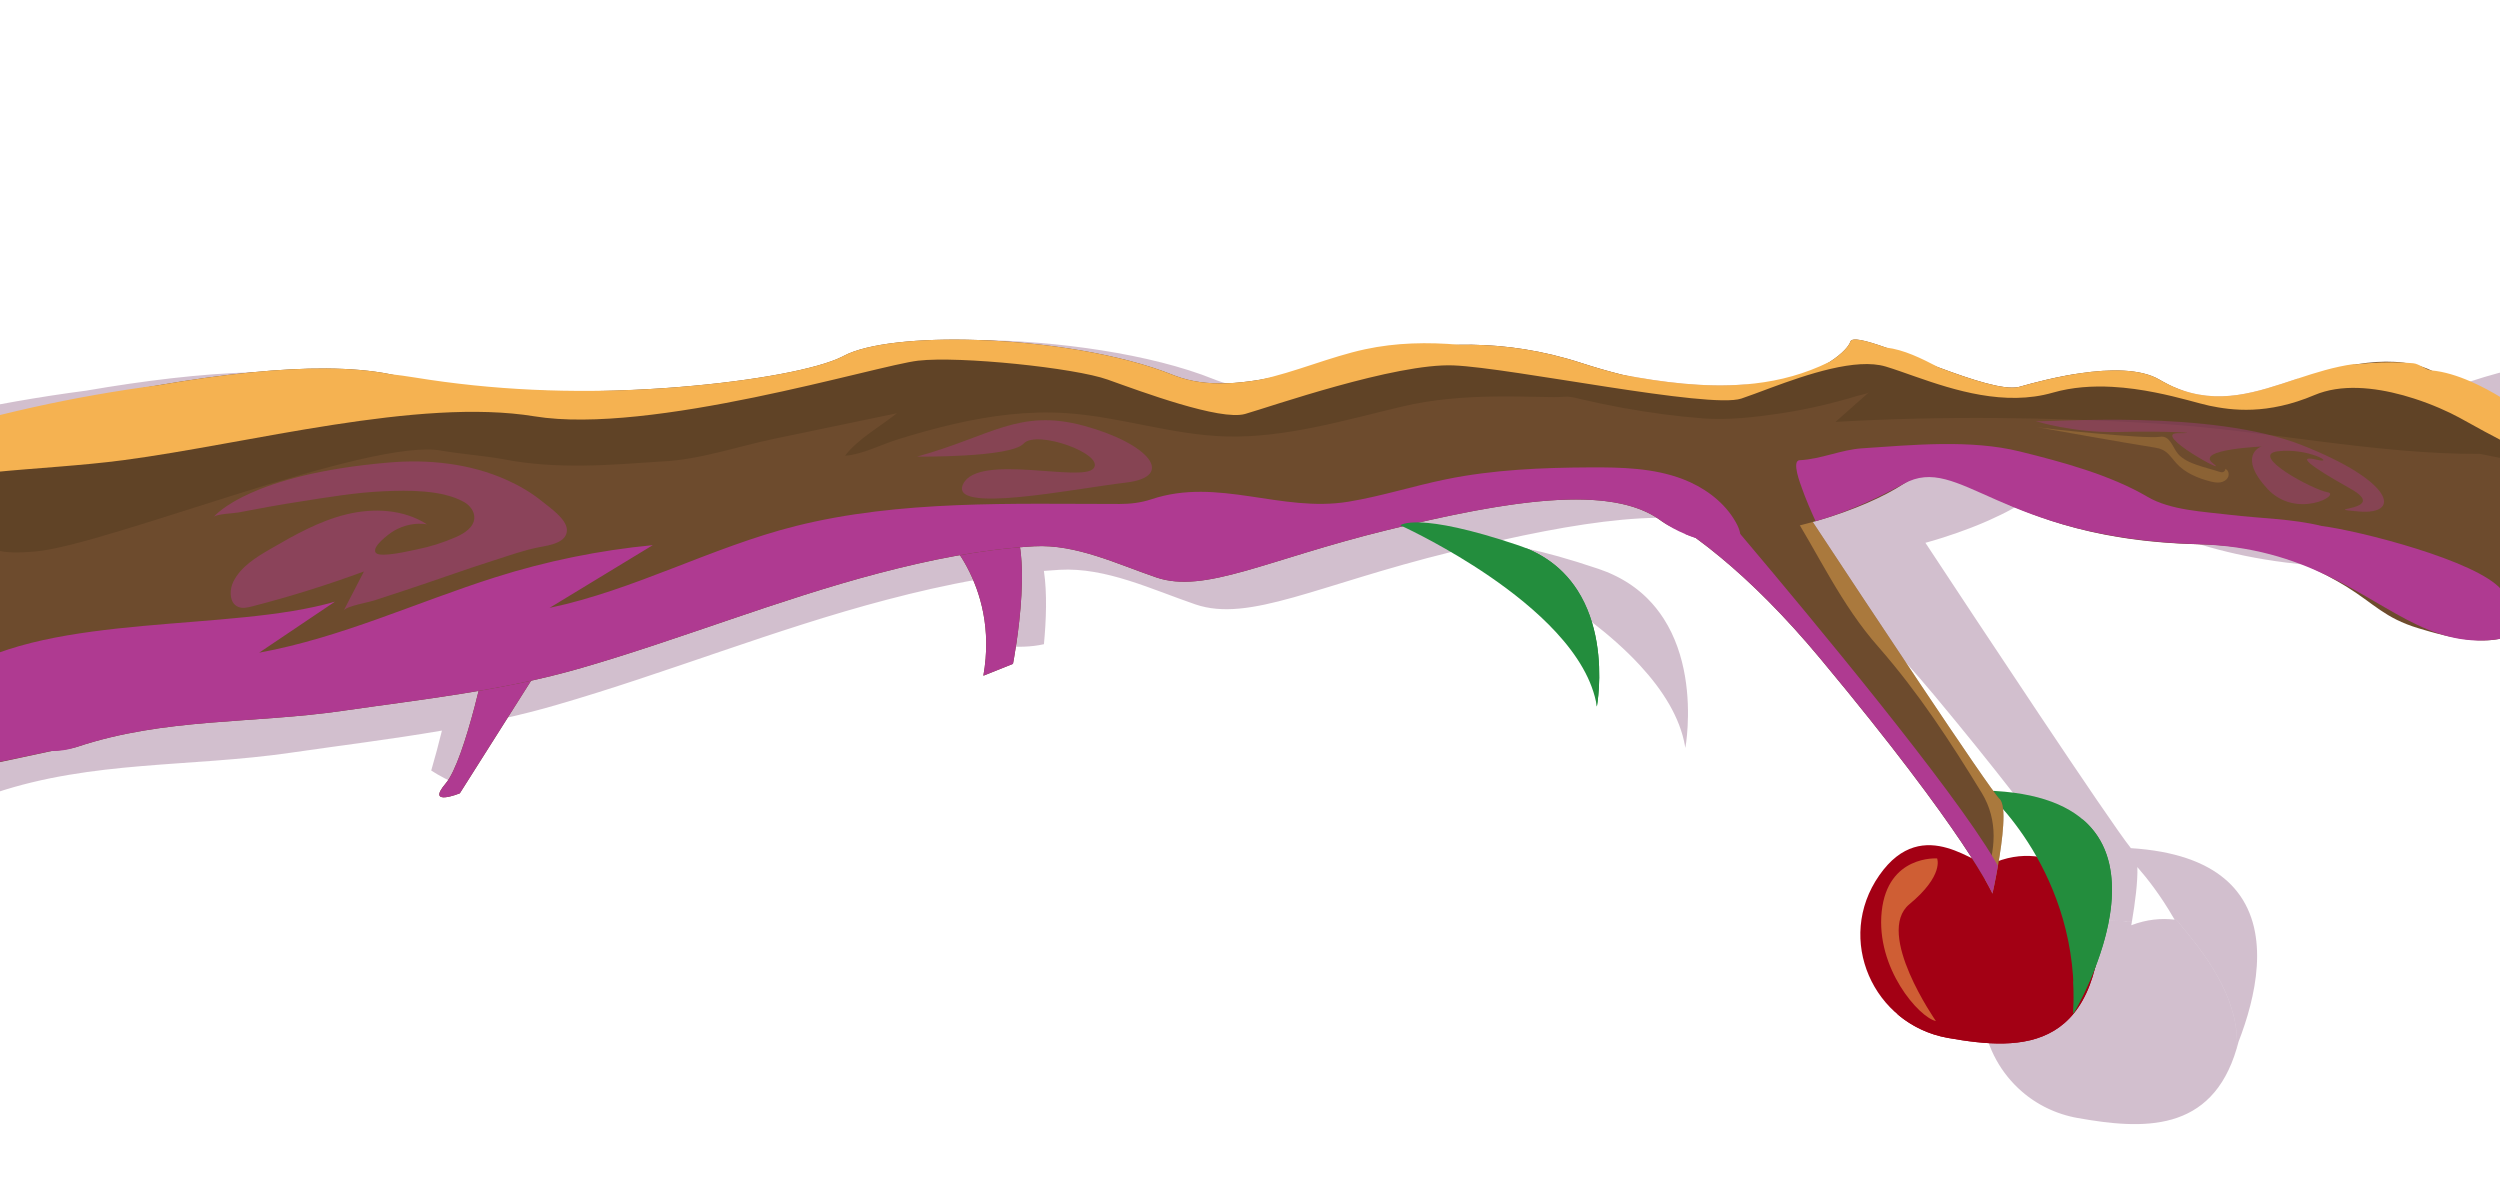 <svg xmlns="http://www.w3.org/2000/svg" viewBox="0 0 1920 905"><defs><style>      .cls-1, .cls-2 {        fill: #a30014;      }      .cls-2, .cls-3, .cls-4, .cls-5, .cls-6, .cls-7 {        mix-blend-mode: multiply;      }      .cls-3 {        fill: #4f013f;        opacity: .25;      }      .cls-8 {        isolation: isolate;      }      .cls-4, .cls-5, .cls-6 {        fill: #af3a91;      }      .cls-4, .cls-9 {        opacity: .45;      }      .cls-5 {        opacity: .38;      }      .cls-10 {        fill: #6d4b2d;      }      .cls-11 {        opacity: .22;      }      .cls-11, .cls-12, .cls-13, .cls-9 {        fill: #f5b251;      }      .cls-11, .cls-14 {        mix-blend-mode: screen;      }      .cls-13 {        opacity: .53;      }      .cls-15, .cls-14 {        fill: #604326;      }      .cls-7, .cls-16 {        fill: #238d3d;      }    </style></defs><g class="cls-8"><g id="Layer_1" data-name="Layer 1"><path class="cls-3" d="M1835.35,440.63c2.05-.83,4.09-1.69,6.12-2.55-.22-.03-.45-.06-.67-.08-.62-.07-1.25-.14-1.88-.21-.49-.05-.99-.1-1.49-.15-.63-.07-1.26-.13-1.89-.19-.51-.05-1.03-.1-1.54-.15-.64-.05-1.28-.11-1.93-.17-.51-.04-1.04-.08-1.56-.13-.65-.05-1.31-.1-1.97-.15-.53-.04-1.05-.08-1.58-.12-.68-.05-1.36-.09-2.05-.14-.52-.03-1.05-.06-1.58-.1-.7-.04-1.42-.08-2.13-.12-.52-.03-1.03-.06-1.55-.08-.75-.04-1.51-.08-2.27-.11-.5-.02-1-.05-1.5-.07-.84-.03-1.69-.06-2.54-.09-.43-.02-.86-.04-1.29-.05-1.29-.04-2.59-.08-3.9-.11-12.91-.3-25.02-1.01-36.41-2.06-.63-.06-1.26-.12-1.88-.18h-.02c-.93-.09-1.84-.18-2.76-.27h-.01c-3.83-.39-7.57-.82-11.23-1.28-22.33-2.82-41.64-6.95-58.54-11.7-2.75-.77-5.43-1.56-8.05-2.36,0,0,0-.01-.01,0-.01,0-.01-.01-.01-.01-74.07-22.64-99.17-56-132.93-33.73-1.04,.69-2.12,1.38-3.23,2.06-.36,.23-.74,.45-1.12,.68-.75,.46-1.52,.92-2.3,1.38-.45,.26-.91,.52-1.37,.79-.2,.12-.41,.23-.62,.36-.17,.09-.33,.18-.5,.28-.38,.21-.76,.42-1.15,.64-.48,.26-.96,.53-1.45,.79-.8,.44-1.61,.87-2.44,1.3-.46,.25-.93,.49-1.4,.74-.95,.49-1.92,.97-2.89,1.46-.37,.18-.73,.36-1.09,.54-2.78,1.36-5.65,2.71-8.62,4.04-.26,.12-.53,.23-.8,.35-1.23,.54-2.47,1.09-3.73,1.62-.36,.16-.72,.31-1.08,.46-1.21,.51-2.43,1.01-3.66,1.52-.35,.14-.71,.28-1.06,.43-1.32,.53-2.65,1.05-3.99,1.57-.26,.1-.51,.2-.77,.3-6.66,2.57-13.63,5.01-20.79,7.28-.06,.02-.13,.04-.2,.06-1.72,.55-3.46,1.08-5.2,1.61-.11,.03-.22,.06-.33,.09-1.77,.54-3.56,1.06-5.35,1.57-.02,0-.03,0-.04,.01-.8,.23-1.6,.45-2.41,.67,0,.01,.01,.01,.01,.01,39.4,59.78,141.56,214.33,157.8,234.51,33.84,2.14,56.78,10.82,71.81,23.36,1.88,1.57,3.64,3.2,5.28,4.88,.02,.02,.04,.05,.06,.07,1.63,1.68,3.14,3.41,4.54,5.19,.01,.01,.02,.03,.03,.04,25.49,32.48,14.12,81.32,.96,115.14-.45,1.77-.92,3.47-1.42,5.15,2.52-33.61-19.35-67.05-41.78-93.22-1.78-2.67-4.16-5.34-6.96-7.48-9.61-16.62-19.66-29.59-27.54-38.6,.39,11.27-1.79,27.66-4.15,41.56-1.96,.15-3.94,.18-5.95,.12-.31,0-.62-.01-.94-.03-.35-.01-.7-.03-1.06-.05-.28-.01-.57-.03-.85-.05-.04,0-.08,0-.12-.01-.68-.04-1.37-.1-2.06-.16-.42-.03-.84-.07-1.26-.11-.66-.06-1.32-.13-1.98-.21-.56-.06-1.12-.13-1.69-.2-.56-.06-1.13-.13-1.69-.21h-.01c-1.26-.16-2.52-.33-3.78-.51-.55-.86-1.11-1.75-1.69-2.66v-.02c-1.06-1.63-2.16-3.32-3.33-5.1-5.86-8.95-13.23-19.76-22.45-32.65v-.01q-.01-.01-.02-.01c-11.25-15.74-25.25-34.57-42.64-56.89-16.78-21.56-36.71-46.36-60.34-74.75-7.35-8.82-14.58-17.17-21.7-25.05-16.58-18.39-32.52-34.27-47.76-47.98-.02,0-.01-.01-.01-.01-5.69-5.12-11.28-9.93-16.78-14.47-7-5.78-13.84-11.1-20.49-15.97-3.01-.97-5.9-2.05-8.68-3.21-7.69-3.16-14.47-6.92-19.94-10.8-.4-.28-.8-.57-1.18-.85-2.48-1.83-5.11-3.5-7.9-5.03-1.6-.88-3.25-1.71-4.95-2.49-.66-.3-1.33-.6-2.01-.89,0,0,0-.01-.01-.01-9.82-4.2-21.17-6.9-33.85-8.33-6.61-.74-13.58-1.13-20.88-1.21-2.26-.03-4.56-.03-6.88,.01-33.95,.5-74.49,7.22-118.84,17.06-3.63,.81-7.29,1.63-10.97,2.48,6.81,.17,16.3,1.2,29.41,3.95,.01-.01,.01,0,.01,0,.23,.05,.46,.1,.7,.14,.03,0,.06,.01,.09,.03,13.89,2.94,31.76,7.8,54.7,15.53,2.07,.7,4.08,1.44,6.03,2.23,.8,.32,1.59,.65,2.37,.98,.44,.19,.87,.39,1.31,.59,.4,.18,.81,.36,1.22,.54,.43,.2,.86,.41,1.29,.62,.39,.18,.78,.37,1.17,.56,.42,.21,.83,.42,1.25,.64,.38,.19,.77,.39,1.15,.6,.4,.21,.8,.42,1.2,.64,.39,.21,.77,.43,1.15,.64,.38,.22,.76,.43,1.13,.65,.4,.23,.79,.46,1.18,.7,.35,.21,.7,.42,1.04,.63,.46,.28,.9,.57,1.35,.86,.31,.2,.62,.39,.93,.6,.64,.42,1.28,.85,1.9,1.29,.28,.19,.55,.39,.82,.58,.41,.3,.82,.59,1.23,.89,.29,.21,.57,.43,.85,.64,.38,.29,.76,.58,1.14,.88,.28,.22,.56,.44,.83,.66,.37,.3,.74,.6,1.11,.9,.26,.22,.53,.44,.79,.66l1.11,.96c.24,.21,.48,.42,.72,.63,.4,.36,.79,.72,1.18,1.09,.2,.18,.39,.35,.58,.53,.58,.55,1.15,1.1,1.71,1.66,4.78,4.77,8.85,9.92,12.32,15.3,9.03,14.03,13.93,29.65,16.42,44.26,5.05,29.62,.28,55.15,.28,55.15-.06-.37-.12-.74-.19-1.11-3.75-22.12-17.02-43.19-34.59-62.24-11.07-12-23.84-23.2-36.99-33.36h-.01c-5.1-3.94-10.26-7.73-15.41-11.35,0-.01-.01-.01-.01-.01-1.58-1.1-3.15-2.19-4.73-3.27-4.42-3.03-8.81-5.92-13.12-8.68-28.77-18.4-53.94-30.57-60.93-33.84-4.32,1.03-8.67,2.08-13.05,3.15-.31,.08-.62,.15-.92,.23-102.55,25.23-154.96,54.35-196.31,40.23-33.51-11.44-68.68-28.57-104.22-26.58-4.05,.23-8.1,.52-12.15,.86,2.57,16.91,1.76,37.92,.03,56.29-9.96,2.26-20.56,2.31-31.13,1.45-3.87-21.58-12.22-38.76-20.18-51.06-23.4,4.1-46.61,9.46-69.48,15.47-85.99,22.58-168.54,56.18-253.88,80.88-14.28,4.14-28.57,7.72-42.89,10.88l-31.84,50.31c-7.44-2.97-14.57-6.66-21.16-10.9,3.04-10.35,5.83-21.01,8.22-30.69-38.64,6.64-77.47,11.38-116.58,17.06-76.3,11.08-151.63,5.83-226.17,30.67-.98,.32-1.95,.62-2.9,.9-.31,.09-.61,.17-.92,.25-.64,.18-1.29,.36-1.92,.52-.36,.09-.7,.17-1.05,.25-.58,.13-1.16,.27-1.73,.39-.36,.07-.71,.14-1.06,.2-.56,.11-1.12,.22-1.67,.31-.34,.05-.67,.1-1.01,.15-.56,.08-1.11,.16-1.66,.23-.32,.04-.63,.07-.95,.1-.56,.06-1.12,.11-1.67,.16-.29,.02-.57,.04-.86,.05-.57,.04-1.14,.07-1.7,.08-.26,.01-.52,.02-.78,.02-.28,0-.57,.02-.85,.02-.42,0-.84-.01-1.26-.02-.66-.01-1.31-.04-1.95-.08-.05,0-.09,0-.14-.01-.37-.02-.73-.05-1.1-.08-.36-.03-.72-.07-1.08-.12-.36-.04-.72-.08-1.07-.13-.35-.04-.71-.09-1.05-.14h-.01c-.35-.06-.69-.12-1.03-.18-.35-.06-.69-.12-1.04-.19-.34-.06-.67-.13-1.01-.22-.67-.15-1.34-.31-2-.49-.32-.08-.65-.17-.97-.27-.32-.09-.65-.2-.97-.3-.32-.1-.64-.2-.95-.31l-.94-.33c-.62-.24-1.24-.47-1.84-.72-.31-.13-.61-.26-.9-.39-.31-.13-.6-.27-.89-.4-.59-.27-1.16-.56-1.74-.85,0-.01-.01-.01-.01-.01-.69-.36-1.36-.72-2.02-1.09-.33-.2-.65-.39-.99-.59-.32-.19-.64-.39-.96-.6-.06-.05-.12-.09-.18-.12-.45-.29-.89-.6-1.34-.89-.08-.06-.16-.12-.24-.17-.51-.36-1.02-.74-1.53-1.11-.14-.11-.28-.22-.41-.32-.11-.09-.22-.17-.33-.26-1.63-1.27-3.17-2.63-4.63-4.04-10.9-10.57-17.46-24.75-21.02-34.73-2.55-7.14-3.58-12.13-3.58-12.13l-88.66-153.75c-.38-.26-.69-.56-.88-.9-.27-.47-.55-.94-.83-1.41-17.35,7.42-30.55,14.02-37.55,18.78l30.22-31.36c-3.82-6.56-7.65-13.11-11.48-19.67,.16-.06,.32-.12,.48-.17l-1.54-2.68c2.38,0,13.23-2.79,30.25-7.29,.87-.3,1.74-.59,2.61-.87,4.47-1.48,8.95-2.94,13.43-4.36,69.49-22.12,140.96-37.99,213.25-47.45,.03,0,.05-.01,.07-.01,44.11-7.58,88.24-13.08,127.35-14.1,12.09-.32,23.7-.21,34.68,.41h.01c12.7,.7,24.56,2.07,35.35,4.22,7.07,.78,14.16,1.73,21.25,2.9,69.44,11.36,140.14,13.9,210.3,9.26,1.74-.11,3.47-.23,5.2-.35,3-.21,5.99-.44,8.95-.68,.34-.03,.66-.05,.99-.08,30.98-2.5,59.41-6.13,82.96-10.38,.02,0,.03,0,.04-.01,6.35-1.15,12.34-2.33,17.93-3.56,.08-.02,.16-.03,.24-.05,17.18-3.79,30.55-7.91,38.75-12.07,.31-.16,.63-.32,.95-.49,12.11-6.48,32.84-10.68,58.24-12.66,.04-.01,.07-.01,.11-.01,12.79-.98,26.76-1.41,41.4-1.27,60.77,.55,133.23,10.72,181.43,30.12,.81,.33,1.62,.64,2.43,.94,2.26,.84,4.53,1.58,6.83,2.23,1.66,.48,3.32,.91,5,1.3,.01,.01,.02,0,.02,0,18.63,4.29,38.45,3.26,59.79-.29,30.32-6.44,60.09-19.59,90.16-26.07,7.64-1.64,15.34-2.85,23.06-3.69h.03c3.47-.37,6.95-.67,10.43-.9,26.28,.35,54.4,4.27,84.6,14.07,10.74,3.49,21.02,6.43,30.83,8.88,31.7,6,63.8,10.05,94.81,7.54,1.38,.21,2.76,.41,4.14,.61,0,0,.01,.01,.01,0,1.37,.2,2.74,.4,4.11,.59,3.83,.52,7.66,.99,11.49,1.42,38,4.25,75.71,3.51,111.06-8.6,4.57-1.56,9.1-3.31,13.58-5.27,1.08-.47,2.15-.95,3.22-1.44,.3-.14,.6-.27,.9-.42,.03-.01,.07-.02,.1-.04,.19,.09,.38,.19,.57,.29,24.91,9.28,49.74,17.49,61.1,14.8,.22-.05,.45-.11,.66-.18,5.33-1.51,11.95-3.32,19.35-5.06,.62-.15,1.25-.29,1.88-.44,2.11-.49,4.27-.97,6.48-1.45,.5-.1,1-.2,1.5-.3,2.14-.45,4.31-.88,6.51-1.3,.67-.11,1.34-.24,2.01-.36,.7-.13,1.41-.25,2.11-.37,.56-.09,1.11-.19,1.67-.28,.12-.02,.25-.04,.37-.06,.62,.23,1.21,.45,1.83,.68h.02c9.49,3.44,18.8,6.61,27.32,9.06,13.77,3.98,25.47,6.08,32.51,4.41,.14-.03,.28-.06,.42-.1,.11-.03,.22-.06,.32-.09,3.83-1.09,8.26-2.32,13.14-3.57,.39-.1,.78-.21,1.18-.3,.07-.03,.15-.04,.23-.06,33.75,14.38,63.4,3.67,94.36-6.57,.52,.16,1.03,.32,1.53,.48h.01c.21,.08,.42,.15,.63,.22,2.95,1.03,5.71,2.26,8.23,3.74,.56,.32,1.11,.64,1.67,.96,2.97,1.68,5.9,3.17,8.81,4.49,24.28,11.07,46.62,10.32,68.64,5.33,8.8-1.99,17.53-4.65,26.33-7.51,.01-.01,.01,0,.01,0,.95-.31,1.91-.62,2.87-.94,4.72-1.55,9.46-3.14,14.23-4.69,13.99-4.56,28.27-8.82,43.22-10.89,3.83-.54,7.72-.93,11.66-1.15h.06c19.98-2.23,39.22-.88,54.59,6.52,32.02,2.68,49.82,4.38,50.1,4.84,2.38,3.96-.2,31.4-13.03,36.91,4.34,8.75,6.71,18.37,6.22,28.46-.51,0-1,.01-1.51,.01,18.37,63.7,22.33,151.61-30.11,165.23-5.76,1.5-10.86,2.32-15.45,2.55-.22,.01-.45,.03-.68,.04-.24,.01-.47,.01-.71,.02-.22,0-.44,.01-.66,.01-.24,.01-.46,0-.7,0-.21,0-.43,.01-.64,0-.23,0-.46-.01-.69-.01-.2-.01-.41-.01-.62-.02-.23-.01-.45-.02-.67-.03-.21-.01-.41-.03-.61-.04-.22-.01-.44-.03-.66-.05-.2-.02-.4-.03-.6-.05-.21-.02-.43-.05-.64-.07-.19-.02-.39-.04-.58-.07-.21-.02-.42-.05-.63-.08-.19-.03-.38-.06-.57-.09-.21-.03-.41-.06-.62-.1-.18-.03-.37-.06-.55-.1-.2-.03-.41-.07-.61-.11-.18-.04-.36-.08-.53-.12-.21-.04-.41-.08-.61-.13-.17-.04-.34-.09-.52-.13-.19-.05-.39-.1-.59-.15-.16-.04-.33-.09-.49-.14-.2-.06-.4-.11-.6-.17-.12-.04-.24-.08-.36-.11-.43-.14-.86-.28-1.27-.43-.15-.05-.29-.1-.44-.15-.19-.07-.38-.15-.57-.22-.15-.06-.3-.11-.45-.17-.19-.08-.37-.16-.56-.24-.15-.06-.3-.12-.45-.19-.18-.08-.36-.16-.54-.24-.15-.07-.3-.14-.45-.21-.18-.08-.35-.17-.53-.26-.15-.07-.29-.14-.44-.21-.17-.09-.35-.18-.52-.28-.14-.07-.29-.15-.43-.23-.17-.09-.34-.19-.51-.28-.15-.08-.29-.16-.43-.24-.17-.1-.34-.2-.5-.3-.14-.09-.28-.17-.42-.26-.17-.1-.33-.2-.5-.31-.13-.09-.27-.17-.4-.26-.17-.11-.34-.22-.5-.33-.13-.09-.26-.18-.39-.26-.16-.12-.33-.24-.5-.36-.12-.08-.24-.17-.36-.26-.18-.12-.35-.25-.52-.38-.1-.07-.21-.15-.31-.23-.18-.14-.37-.28-.56-.42-.04-.04-.08-.07-.12-.11-.71-.55-1.41-1.13-2.1-1.74-.09-.07-.17-.14-.26-.21-.18-.16-.35-.32-.53-.48-.1-.09-.2-.18-.3-.27-.17-.15-.34-.31-.51-.47-.1-.09-.2-.19-.31-.28-.16-.16-.33-.32-.5-.49-.1-.09-.21-.19-.31-.29-.17-.16-.33-.33-.5-.49-.1-.1-.2-.2-.3-.31-.17-.16-.34-.33-.51-.5-.09-.1-.19-.2-.29-.3-.17-.18-.34-.35-.51-.53-.1-.1-.19-.19-.28-.29-.18-.18-.35-.37-.52-.55-.09-.1-.18-.19-.27-.29-.18-.19-.36-.38-.54-.58-.07-.08-.14-.16-.22-.24-.19-.21-.38-.42-.58-.64-.05-.06-.1-.12-.16-.18-.21-.23-.42-.47-.64-.71,0-.01-.01-.02-.02-.03-4.91-5.53-9.85-11.9-15.71-18.51-.04-.04-.08-.09-.12-.13-.28-.31-.56-.63-.85-.94-.07-.08-.14-.17-.22-.25-.25-.28-.5-.56-.76-.84-.09-.1-.18-.2-.27-.3-.24-.26-.48-.52-.73-.78-.1-.11-.21-.23-.32-.35-.23-.24-.47-.49-.7-.74-.12-.12-.23-.25-.35-.37-.23-.24-.46-.49-.7-.73-.12-.12-.24-.25-.36-.37-.23-.24-.47-.49-.71-.73-.12-.13-.24-.25-.37-.38-.24-.24-.48-.49-.73-.73-.12-.12-.24-.25-.36-.37-.26-.25-.52-.51-.78-.76-.11-.11-.23-.22-.34-.33-.29-.28-.58-.56-.87-.84-.09-.08-.18-.17-.27-.26-.35-.33-.7-.66-1.06-1-.04-.03-.07-.06-.11-.09-.15-.14-.31-.29-.47-.44-.64-.59-1.3-1.18-1.97-1.78-.08-.07-.16-.13-.23-.2-.34-.3-.67-.59-1.01-.88-.13-.11-.26-.22-.38-.33-.3-.25-.59-.5-.89-.75-.15-.13-.31-.25-.46-.38-.28-.23-.56-.47-.84-.7-.17-.13-.33-.27-.5-.4-.27-.22-.55-.45-.83-.67-.02-.01-.03-.03-.05-.04-.16-.13-.33-.25-.48-.38-.28-.22-.55-.43-.83-.65-.19-.14-.37-.28-.56-.43-.28-.21-.56-.42-.84-.63-.19-.14-.38-.29-.58-.43-.28-.21-.56-.42-.85-.63-.2-.14-.39-.28-.59-.43-.29-.21-.59-.42-.88-.63-.2-.14-.4-.27-.59-.41-.31-.22-.62-.43-.93-.64-.19-.14-.39-.27-.58-.4-.33-.22-.66-.45-1-.67-.18-.12-.36-.24-.54-.36-.38-.25-.77-.5-1.16-.75-.14-.09-.28-.18-.42-.27-1.07-.68-2.17-1.35-3.29-2.02-.13-.08-.26-.15-.39-.23-.43-.25-.86-.5-1.3-.76-.2-.11-.4-.22-.59-.33-.38-.22-.76-.43-1.14-.64-.22-.13-.46-.25-.69-.38-.36-.19-.71-.39-1.08-.58-.24-.14-.49-.26-.74-.39-.36-.19-.71-.38-1.08-.57-.25-.13-.51-.26-.77-.39-.36-.18-.72-.37-1.08-.55-.27-.13-.54-.26-.81-.4-.36-.17-.73-.35-1.1-.52-.27-.14-.55-.27-.82-.4-.38-.17-.75-.35-1.13-.52-.28-.13-.56-.26-.84-.39-.39-.17-.77-.34-1.16-.51-.28-.13-.57-.25-.86-.38-.39-.17-.8-.34-1.2-.51-.28-.12-.56-.24-.85-.36-.41-.18-.83-.34-1.24-.51,.01,.12,.03,.25,.05,.38,.02,.2,.03,.41,.05,.61,.04,.41,.07,.83,.09,1.26,.01,.24,.01,.47,.01,.71,0,.42,0,.83-.02,1.26-.01,.24-.02,.48-.04,.73-.03,.46-.08,.92-.14,1.39-.03,.22-.05,.43-.08,.65"></path><g><path class="cls-3" d="M1676,712c-1.782-2.673-4.162-5.342-6.957-7.484,.344,.595,.689,1.183,1.032,1.787-10.151-1.221-21.342-.271-33.256,4.281,.003-.019,.007-.037,.01-.056,.175-.998,.35-2.016,.524-3.044-6.965,.521-14.254-.432-21.39-1.424,.566,.891,1.115,1.761,1.645,2.606-2.065-1.033-4.301-2.161-6.68-3.297-.981-.13-1.958-.254-2.928-.368,.97,.114,1.947,.239,2.928,.368-19.254-9.193-47.957-18.908-72.838,16.731-27.475,39.356-17.333,88.524,14.814,116.288,0,0,0,0,0,0,0,0,0,0,.001,0,.715,.617,1.441,1.224,2.178,1.82,.165,.134,.336,.262,.502,.395,.566,.451,1.135,.901,1.714,1.339,.257,.195,.521,.383,.781,.575,.496,.367,.992,.735,1.497,1.093,.299,.212,.604,.417,.906,.625,.475,.328,.95,.656,1.432,.975,.326,.215,.657,.424,.986,.636,.469,.301,.938,.602,1.415,.895,.344,.212,.693,.418,1.041,.626,.47,.281,.941,.56,1.418,.833,.361,.206,.725,.408,1.089,.609,.474,.262,.949,.522,1.428,.776,.373,.198,.75,.392,1.127,.584,.48,.246,.963,.488,1.449,.725,.385,.188,.771,.373,1.16,.556,.488,.23,.979,.455,1.473,.676,.395,.177,.791,.352,1.189,.524,.497,.214,.998,.422,1.501,.628,.403,.165,.806,.33,1.213,.489,.509,.2,1.023,.392,1.537,.583,.408,.152,.816,.304,1.228,.45,.525,.186,1.055,.363,1.585,.54,.41,.137,.818,.276,1.231,.407,.547,.174,1.1,.337,1.653,.502,.404,.12,.806,.244,1.213,.359,.582,.164,1.171,.316,1.76,.469,.385,.1,.768,.206,1.156,.302,.656,.162,1.32,.309,1.984,.457,.327,.073,.651,.153,.979,.223,.996,.211,2,.408,3.012,.587,49.515,8.785,102.801,11.871,122.042-53.429,2.519-33.602-19.352-67.044-41.785-93.216Z"></path><g><path class="cls-1" d="M1614.459,686.108s-37.007-45.334-86.042-22.204c-8.736,4.121-50.885-40.708-85.117,8.327-34.232,49.035-4.626,114.722,52.735,124.899,57.361,10.177,120.274,12.027,118.423-111.022Z"></path><path class="cls-2" d="M1614.459,686.108s-14.11-17.276-36.444-25.055c3.508,7.745,5.395,17.026,7.763,24.13,5.551,15.728,5.551,32.381-.925,48.109-17.578,43.484-74.014,53.661-117.498,48.109-3.734-.487-7.208-1.467-10.504-2.802,10.648,9.196,23.935,15.825,39.185,18.531,57.361,10.177,120.274,12.027,118.423-111.022Z"></path><path class="cls-13" d="M1487.709,659.277s-37.932-2.776-42.558,40.708c-4.626,43.484,28.681,81.416,41.633,84.191,0,0-47.184-67.538-20.354-89.743,26.83-22.204,21.279-35.157,21.279-35.157Z"></path></g></g><path class="cls-16" d="M1524.52,607.152s74.211,63.227,67.735,171.473c0,0,100.451-167.163-67.735-171.473Z"></path><path class="cls-7" d="M1592.255,778.626s62.184-103.49,6.766-149.711c28.107,36.349,9.584,85.654-6.654,125.136,.407,7.91,.395,16.105-.112,24.575Z"></path><path class="cls-10" d="M375.013,498.025s-17.282,85.503-32.746,103.695c-15.463,18.192,10.86,7.556,10.86,7.556l62.762-99.147"></path><path class="cls-6" d="M375.013,498.025s-17.282,85.503-32.746,103.695c-15.463,18.192,10.86,7.556,10.86,7.556l62.762-99.147"></path><path class="cls-10" d="M720.662,406.155s47.299,40.932,34.565,112.791l22.74-9.096s20.011-101.875-8.186-116.429"></path><path class="cls-6" d="M720.662,406.155s47.299,40.932,34.565,112.791l22.74-9.096s20.011-101.875-8.186-116.429l-49.118,12.734Z"></path><path class="cls-15" d="M1207.999,367.879l-37.994-2.656c9.014-.755,21.812-.673,37.994,2.656Z"></path><path class="cls-10" d="M1534.409,664.992c-2.101,12.007-4.202,21.321-4.202,21.321,0,0-19.102-44.57-131.892-180.101-27.779-33.373-53.73-59.033-77.571-78.699-6.294-5.194-12.443-9.978-18.429-14.363-2.092-1.537-4.166-3.029-6.222-4.457-.2-.146-.391-.282-.591-.418-21.157-14.772-40.304-24.705-57.178-31.299-11.124-4.339-21.257-7.231-30.326-9.096l18.529,1.292,68.375,4.775,11.607,.81,71.795,5.021s5.285,8.041,13.917,21.139c37.103,56.277,136.067,205.988,143.444,212.628,5.639,5.076,2.183,31.845-1.255,51.447Z"></path><path class="cls-9" d="M1535.665,613.544c-7.377-6.64-106.341-156.351-143.444-212.628-8.632-13.098-13.917-21.139-13.917-21.139l-9.381-.656c.779,3.135,2.136,6.339,3.924,8.842,23.65,37.294,40.932,76.407,70.039,109.152,30.926,35.474,54.576,71.859,79.135,111.881,12.798,21.145,10.617,44.332,2.415,66.438,4.346,7.558,5.772,10.878,5.772,10.878,0,0,2.101-9.314,4.202-21.321,3.438-19.602,6.895-46.372,1.255-51.447Z"></path><path class="cls-10" d="M1931.98,355.64c-20.65,55.54,15.24,97.48,5.97,121.11-1.03,2.65-2.63,5.07-4.95,7.25-1.67,1.58-3.6,2.88-5.72,3.93-3.38,1.69-7.27,2.75-11.47,3.34-.11,.02-.22,.03-.32,.04-1.65,.23-3.35,.37-5.08,.45-.07,0-.13,.01-.2,.01-9.68,.45-20.41-1.11-30.12-3.22-1.15-.24-2.27-.5-3.38-.76-7.7-1.79-14.56-3.83-19.45-5.32-25.97-7.9-33.82-18.75-55.46-32.12-2.17-1.34-4.49-2.71-6.97-4.1-2.49-1.4-5.04-2.81-7.67-4.23-.02-.02-.05-.03-.07-.04-4.82-2.57-9.92-5.15-15.5-7.6-.57-.25-1.15-.5-1.73-.76h-.02c-3.9-1.67-8.04-3.27-12.48-4.78-14.17-4.79-31.38-8.58-53.73-10.16h-.01c-4.58-.32-9.36-.55-14.39-.68-.25-.01-.5-.01-.75-.02-43.88-1.02-77.6-7.34-104.35-15.28-13.89-4.12-25.89-8.67-36.47-13.16-41.69-17.66-61.13-34.14-85.67-17.95-15.43,10.18-39.04,20.35-64.71,27.87-.96,.28-1.93,.56-2.9,.84-.72,.21-1.44,.41-2.17,.6-3.27,.91-6.57,1.78-9.88,2.59-13.81,3.37-27.87,5.87-41.28,7.11-1.28,.12-2.56,.22-3.83,.32-.23,.02-.46,.03-.69,.05h-.01c-14.83,1.06-28.71,.48-40.41-2.27h-.01c-.01,0-.01-.01-.01-.01-.24-.05-.48-.11-.71-.16-7.22-1.77-13.59-4.39-18.8-7.98-.36-.25-.72-.51-1.06-.76-.99-.73-2.01-1.44-3.05-2.11-.5-.32-1-.63-1.5-.94-.52-.32-1.06-.64-1.6-.94-.54-.31-1.08-.61-1.63-.9-.46-.25-.92-.49-1.39-.72-.35-.18-.7-.35-1.05-.52-.96-.47-1.94-.92-2.94-1.35-.5-.22-1.01-.43-1.53-.64-.58-.24-1.16-.47-1.75-.69-.06-.02-.11-.04-.17-.07-.48-.18-.96-.35-1.44-.52-.77-.28-1.55-.55-2.35-.8-.47-.16-.94-.31-1.42-.45-.41-.14-.82-.26-1.24-.38-.5-.15-1-.29-1.51-.43-.62-.18-1.24-.34-1.87-.5-.1-.03-.19-.05-.29-.07-1.16-.3-2.33-.58-3.52-.84-1.39-.3-2.8-.58-4.24-.84-.7-.13-1.41-.25-2.12-.37-2.01-.33-4.06-.62-6.15-.87-.64-.07-1.27-.15-1.92-.21-.61-.07-1.23-.13-1.85-.19-.52-.05-1.05-.1-1.58-.14-.51-.05-1.03-.09-1.55-.12-.53-.05-1.07-.09-1.61-.12-.74-.05-1.49-.1-2.25-.14-.75-.04-1.51-.08-2.28-.11-.6-.03-1.21-.05-1.82-.07-.82-.03-1.65-.06-2.49-.07-1.67-.04-3.36-.06-5.06-.06-1.22,0-2.45,.01-3.69,.03h-.18c-1.22,.02-2.45,.05-3.69,.09-1.05,.03-2.12,.06-3.19,.12-.46,.01-.92,.03-1.37,.05-.63,.03-1.26,.06-1.89,.09-.66,.03-1.33,.07-2,.11-1.11,.07-2.23,.14-3.35,.22-1.27,.08-2.54,.18-3.82,.28-.07,.01-.15,.01-.23,.02-1.29,.1-2.59,.21-3.9,.33-1.54,.15-3.08,.3-4.64,.46-1.09,.11-2.19,.23-3.3,.35-3.08,.35-6.2,.73-9.36,1.14-2.46,.32-4.94,.67-7.44,1.04-.71,.11-1.43,.21-2.14,.32-.97,.14-1.94,.29-2.91,.44-.84,.13-1.69,.27-2.53,.4-2.35,.37-4.72,.77-7.11,1.18-3.05,.52-6.13,1.07-9.24,1.64-1.55,.29-3.11,.58-4.68,.88-4.7,.89-9.47,1.84-14.3,2.85-1.7,.35-3.42,.71-5.14,1.07-1.52,.32-3.04,.65-4.58,.99-1.63,.35-3.27,.71-4.92,1.08-1.64,.36-3.29,.73-4.95,1.1-1.64,.37-3.29,.74-4.94,1.12-.29,.07-.59,.14-.88,.2-.28,.07-.57,.13-.85,.2-1.84,.42-3.69,.85-5.54,1.29-2.14,.5-4.29,1.01-6.45,1.53-3.89,.92-7.8,1.86-11.74,2.83-92.78,22.74-140.08,49.12-177.37,36.39-30.14-10.29-61.76-25.7-93.73-23.91-40.38,2.27-80.49,10.44-119.53,20.7-77.32,20.31-151.56,50.52-228.31,72.74-60.75,17.6-121.83,23.99-183.68,32.96-68.62,9.96-136.36,5.24-203.4,27.58-.22,.07-.44,.15-.66,.21-6.88,2.11-18.63,3.04-19.1,3.04h-.04c-1.64,.26-65.84,14.2-98.25,21.25-10.99,2.38-18.33,3.98-18.33,3.98l-2.69-38.71-12.45-178.86-.07-1.02-1.28-2.21-6.61-11.45-9.66-16.77-.47-.81-1.39-2.41c2.14,0,11.89-2.51,27.2-6.56,4.05-1.06,8.49-2.24,13.28-3.51,.96-.25,1.93-.51,2.91-.77,.03-.01,.05-.02,.08-.02,39.39-10.41,100.71-26.29,164.64-38.48,.02-.01,.03-.01,.04-.01,8.39-1.59,16.82-3.13,25.26-4.58,.02,0,.04-.01,.05-.01,24.2-4.16,48.41-7.62,71.61-9.9,40.15-3.94,77.24-4.33,105.91,1.39,.98,.19,1.94,.39,2.89,.6,3.19,.7,6.43,1.36,9.71,1.98,.03,0,.05,.01,.08,.02,22.51,4.35,46.96,7.19,72.1,8.84,.04,0,.09,.01,.14,.01,38.56,2.51,78.71,2.17,115.94-.06,2.46-.14,4.92-.3,7.38-.46,1.56-.1,3.12-.21,4.67-.32,2.7-.19,5.39-.39,8.05-.61,.3-.02,.59-.04,.89-.07,58.64-4.73,107.15-13.95,125.83-23.44,.28-.15,.57-.29,.85-.45,18.19-9.73,58.01-13.75,102.91-12.25,51.66,1.72,110.06,10.75,149.96,26.81,.73,.29,1.46,.57,2.19,.84,12.23,4.53,25.04,6.05,38.54,5.64,8.35-.25,16.97-1.25,25.88-2.73,5.3-.88,10.69-1.92,16.2-3.09,.01,0,.03,0,.04-.01,37.15-7.89,79.21-21.17,127.79-23.49,0,0,.01-.01,.02,0,3.06-.15,6.16-.25,9.28-.31,3.07-.05,6.16-.06,9.28-.02,26.28,.35,54.4,4.27,84.6,14.07,10.74,3.49,21.02,6.43,30.83,8.88,7.08,1.77,13.93,3.27,20.54,4.54,.03,0,.07,.01,.1,.02,33.21,6.39,60.5,6.86,82.43,4.18,20.69-2.54,36.61-7.87,48.21-13.69,.01-.01,.02-.01,.03-.02,3.24-1.63,6.14-3.3,8.72-4.95,9.6-6.17,14.64-12.16,15.61-15.33,1.16-3.75,12.08-.92,27.28,4.46h.02c1.57,.56,3.18,1.14,4.83,1.75h.01c8.83,3.23,18.79,7.12,28.94,10.98,2.2,.83,4.4,1.67,6.6,2.49,.22,.08,.45,.17,.67,.25,24.91,9.28,49.74,17.49,61.1,14.8,.22-.05,.45-.11,.66-.18,5.33-1.51,11.95-3.32,19.35-5.06,.62-.15,1.25-.29,1.88-.44,2.11-.49,4.27-.97,6.48-1.45,.5-.1,1-.2,1.5-.3,2.14-.45,4.31-.88,6.51-1.3,.67-.11,1.34-.24,2.01-.36,.7-.13,1.41-.25,2.11-.37,.56-.09,1.11-.19,1.67-.28,.12-.02,.25-.04,.37-.06,.56-.09,1.12-.18,1.69-.28,1-.16,2.01-.31,3.01-.46,22.46-3.28,46.08-3.66,60.72,4.92,.5,.29,1,.58,1.5,.86,.45,.25,.89,.5,1.34,.75,.03,.02,.06,.03,.09,.05,2.75,1.53,5.54,2.95,8.39,4.25,5.84,2.67,11.9,4.85,18.19,6.42,.04,0,.08,.01,.11,.02,19.32,4.78,40.81,3.71,64.98-6.9,4.28-1.87,8.79-3.72,13.48-5.47,5.39-2.02,11.01-3.92,16.76-5.63,.01-.01,.02-.01,.02-.01,8.56-2.54,17.41-4.67,26.21-6.11,2.84-.47,5.68-.86,8.5-1.18h.06c9.59-1.07,18.99-1.23,27.77-.12,5.13,.64,10.04,1.71,14.66,3.29,2.3,.76,4.52,1.66,6.66,2.69,3.07,1.47,5.98,3.22,8.68,5.27,2.36,1.79,4.79,4.46,7.24,7.87,1.26,1.75,2.52,3.7,3.78,5.84,.48,.82,1.02,1.55,1.64,2.21l.01,.01c2.41,2.61,5.77,4.11,9.66,4.95h.01c9.84,2.15,23.02,.18,32.5,1.84,4.12,.71,7.54,2.12,9.68,4.84,2.72,3.45,2.69,8.02,1.3,13.33-1.79,6.89-5.86,15.02-9.15,23.58-.19,.48-.37,.96-.55,1.44Z"></path><path class="cls-6" d="M1335.896,414.103c-3.49,7.035-20.675,3.249-33.58-.953-2.701-.873-5.303-1.837-7.804-2.883-6.913-2.847-13.007-6.222-17.928-9.715-.364-.255-.719-.509-1.064-.764-38.203-28.198-117.339-15.463-210.118,7.277s-140.079,49.118-177.372,36.384c-30.135-10.288-61.762-25.696-93.725-23.904-40.386,2.265-80.491,10.433-119.531,20.693-77.325,20.311-151.567,50.519-228.31,72.741-60.752,17.601-121.832,23.986-183.685,32.964-68.62,9.96-136.358,5.239-203.396,27.579-7.259,2.42-13.835,3.393-19.775,3.247-.591-.009-1.025,.267-1.607,.231-.045,0-52.545,11.337-53,11-.127-.1-12.882-12.909-13-13-.1-.082,3.1-14.918,3-15-2.972-3.825-10.068-42.095-7-44,73.373-45.549,209.226-30.577,289.19-53.907-19.392,13.058-38.783,26.117-58.175,39.175,63.602-11.71,120.219-38.521,181.249-57.872,39.337-12.473,79.994-20.787,121.074-24.718-26.414,16.051-52.827,32.103-79.241,48.154,65.067-13.64,124.592-46.692,189.079-62.852,80.05-20.06,166.667-16.926,248.654-16.926,8.186,0,16.373-.91,24.559-3.638,51.097-17.032,99.573,10.389,151.194,1.899,25.34-4.168,49.908-12.097,75.07-17.232,36.302-7.408,73.542-8.943,110.592-9.121,24.072-.116,48.729,.437,71.213,9.034,15.247,5.83,29.832,16.05,38.745,29.939,5.138,8.006,6.209,13.11,4.692,16.169Z"></path><path class="cls-6" d="M1787.161,442.017c52.657,25.266,84.852,59.665,139.906,47.337,3.316-23.214,8.805-18.61-5.899-36.377-18.648-22.533-110.836-45.689-138.128-49.014-22.374-5.594-47.646-5.805-70.565-8.598-19.885-2.423-45.477-3.398-63.107-13.767-28.821-16.95-65.925-26.889-98.085-34.851-37.934-9.391-82.582-5.014-121.132-2.444-16.335,1.089-31.566,8.34-48.06,9.151-6.404,.318,.82,18.716,1.73,21.309,3.05,8.697,6.753,17.148,10.558,25.536,26.783-7.596,50.813-19.449,67.609-28.709,43.26-23.85,72.522,41.821,226.491,46.39,41.443,1.23,72.578,11.511,98.684,24.037"></path><path class="cls-14" d="M1939.848,355.644c-.455,0-34.64-7.048-35.095-7.048-81.473,.391-166.785-18.51-248.803-23.368-81.991-4.848-164.256-5.94-246.284-1.21,8.605-7.613,17.201-15.236,25.805-22.849-1.655,1.455-6.14,1.965-8.268,2.62-2.774,.855-5.558,1.674-8.341,2.474-5.822,1.655-11.688,3.202-17.574,4.612-11.579,2.774-23.277,5.057-35.056,6.786-18.883,2.811-39.522,5.121-58.551,3.657-20.493-1.592-40.923-4.366-61.143-8.023-10.879-1.965-21.703-4.221-32.464-6.758-4.539-1.064-8.396-2.21-12.998-1.828-5.03,.427-10.233,.255-15.281,.155-12.18-.237-24.368-.482-36.557-.355-24.395,.246-48.818,2.11-72.604,7.768-43.57,10.36-89.55,24.114-134.876,22.922-41.46-1.092-81.609-15.218-122.987-17.928-29.098-1.91-58.224,1.919-86.549,8.45-14.308,3.302-28.443,7.313-42.469,11.634-12.689,3.911-27.716,11.798-40.75,12.634,9.378-12.562,27.425-22.722,39.841-32.618-31.372,6.531-62.753,13.053-94.126,19.584-28.389,5.912-56.877,16.045-85.994,17.428-40.932,2.729-80.955,6.367-122.796-1.819-15.463-2.729-30.017-3.638-46.39-6.367-54.276-10.852-256.767,72.256-311.937,77.287-59.887,5.461-22.354-19.754-30.602-12.482-13.644,1.819,11.801-43.631-1.843-44.541-3.638-.91,23.292,4.295,19.654,6.115-8.186,2.729-16.373,0-24.559,2.729-10.36,3.138-73.55,15.254-82.464,9.087-.346-.237-.619-.509-.791-.81-.246-.427-.491-.846-.746-1.273-2.201-3.775-4.393-7.541-6.595-11.315-3.438-5.894-6.877-11.788-10.324-17.683,.146-.055,.291-.109,.437-.155,8.568-3.102,17.173-6.094,25.814-8.969,.782-.264,1.564-.528,2.347-.782,4.02-1.328,8.05-2.638,12.08-3.92,62.49-19.893,126.762-34.165,191.78-42.669,.018,0,.036-.009,.055-.009,2.219-.291,4.43-.573,6.649-.846,57.323-7.149,113.755-13.962,170.869-7.668,6.358,.7,12.734,1.555,19.111,2.602,62.444,10.215,126.025,12.507,189.124,8.332,1.564-.1,3.12-.209,4.675-.318,2.683-.191,5.367-.4,8.05-.609,.3-.027,.591-.045,.891-.073,39.495-3.193,89.714-4.521,125.825-23.44,.282-.146,.573-.291,.855-.446,39.113-20.921,178.282-15.463,252.869,14.554,.728,.291,1.455,.573,2.183,.846,22.003,8.268,43.361,7.386,64.427,2.911,27.27-5.794,54.039-17.619,81.082-23.44,23.75-5.112,48.036-5.567,72.25-3.466,26.406,2.283,52.72,7.586,78.162,13.171,15.3,3.356,30.872,6.795,46.544,9.76,51.802,9.796,104.677,14.408,152.113-6.294,2.647-1.155,5.285-2.392,7.914-3.629,10.087-4.785,20.175-9.715,31.19-10.924,3.957-.437,7.859-.382,11.707,.064h.018c14.144,1.628,27.615,8.505,41.05,15.463,19.766,10.242,39.449,20.666,61.098,14.799,.218-.045,.446-.109,.664-.173,5.321-1.519,11.943-3.32,19.347-5.066,.618-.146,1.246-.291,1.883-.437,2.11-.491,4.266-.973,6.476-1.446,.5-.1,1.001-.209,1.501-.309,2.138-.446,4.312-.873,6.513-1.292,.664-.118,1.337-.246,2.01-.364,.7-.127,1.41-.246,2.11-.373,.555-.091,1.11-.191,1.664-.282,.682-.109,1.364-.218,2.056-.337,1.001-.155,2.01-.309,3.02-.455,22.458-3.284,46.071-3.666,60.716,4.912,.5,.291,1.001,.582,1.501,.864,53.594,30.299,96.099-5.658,147.583-12.78,3.447-.482,6.949-.837,10.488-1.028h.055c5.23-.282,10.57-.218,16.018,.291,6.849,.637,13.708,2.174,20.33,4.503,6.777,2.383,13.298,5.594,19.302,9.487,4.657,3.029,9.114,6.576,13.144,10.56,5.512,5.449,60.39,25.689,63.783,32.538,3.902,7.868-10.369,9.602-10.815,18.68Z"></path><path class="cls-16" d="M1226.4,542.596c-3.138-20.257-15.218-39.55-31.281-56.968-15.008-16.273-33.482-30.899-51.392-43.161-3.975-2.72-7.923-5.321-11.798-7.804-30.499-19.502-56.523-31.236-56.523-31.236,0,0,12.734-10.915,90.96,15.463,14.299,4.821,25.378,12.016,33.937,20.548,4.293,4.293,7.959,8.923,11.079,13.762,8.123,12.616,12.525,26.66,14.763,39.804,4.548,26.633,.255,49.591,.255,49.591Z"></path><path class="cls-7" d="M1226.145,493.004c-2.238-13.144-6.64-27.188-14.763-39.804-3.12-4.839-6.786-9.469-11.079-13.762-7.457-7.434-16.829-13.851-28.575-18.568,22.786,19.281,39.112,47.303,47.395,75.337,4.386,14.619,8.243,30.543,7.109,45.395,.056,.332,.116,.663,.168,.995,0,0,4.293-22.958-.255-49.591Z"></path><path class="cls-6" d="M1534.409,664.992c-2.101,12.007-4.202,21.321-4.202,21.321,0,0-19.102-44.57-131.892-180.101-27.779-33.373-53.73-59.033-77.571-78.699-6.294-5.194-12.443-9.978-18.429-14.363-2.701-.873-5.303-1.837-7.804-2.883,.291-.582,.582-1.164,.873-1.746,.036-.082,.082-.164,.118-.246,3.884-7.813,7.823-15.472,10.479-20.566,1.947-3.757,3.193-6.112,3.193-6.112v-3.638s10.924,12.707,28.043,32.964c.546,.637,1.091,1.283,1.628,1.928,52.83,62.553,160.645,192.408,193.181,247.994,.828,1.41,1.619,2.792,2.383,4.148Z"></path><path class="cls-12" d="M1935.85,327.67c-.7,1.71-2.19,3.24-4.85,4.38-1.3,.55-2.4,8.85-3.93,8.85-2.29,0-35.63-18.71-38.48-20.25-8.11-4.39-20.48-10.04-34.7-14.6-21.46-6.91-47.12-11.36-68.64-5.33-2.61,.72-5.16,1.6-7.63,2.65-36.39,15.46-63.67,11.83-80.96,8.19-7.67-1.62-22.85-6.46-41.52-10.14-10.16-2.02-21.36-3.69-32.93-4.31-15.05-.81-30.74,.15-45.61,4.44-36.85,10.64-75.92-1.93-105.57-12.3-8.41-2.94-16.06-5.7-22.69-7.71-22.75-6.9-60.66,6.07-88.37,16.31-8.85,3.27-16.66,6.27-22.6,8.25-24.56,8.19-176.46-23.65-221.03-25.47-44.57-1.82-140.99,31.84-160.09,37.29-19.1,5.46-80.05-17.28-105.52-26.37-25.46-9.1-113.7-18.2-145.53-14.56-31.84,3.64-205.57,57.31-294.71,42.75-89.14-14.55-219.22,20.92-315.63,33.66-64.85,8.57-139.36,6.87-188.35,27.8-.09,.04-.18,.09-.26,.12-.15,.07-.31,.13-.46,.2-15.38,6.6-27.08,12.45-33.31,16.69l26.82-27.83,.36-.37,.24-.26,28.74-29.83,.22-.23,1.15-1.19c62.49-19.89,126.76-34.17,191.78-42.67,.02,0,.04-.01,.05-.01,24.2-4.16,48.41-7.62,71.61-9.9,40.15-3.94,77.24-4.33,105.91,1.39,6.36,.7,12.74,1.55,19.11,2.6,60.02,9.81,121.08,12.32,181.75,8.79,2.46-.14,4.92-.3,7.38-.46,1.56-.1,3.12-.21,4.67-.32,2.7-.19,5.39-.39,8.05-.61,.3-.02,.59-.04,.89-.07,58.64-4.73,107.15-13.95,125.83-23.44,.28-.15,.57-.29,.85-.45,18.19-9.73,58.01-13.75,102.91-12.25,51.66,1.72,110.06,10.75,149.96,26.81,.73,.29,1.46,.57,2.19,.84,12.23,4.53,25.04,6.05,38.54,5.64,8.35-.25,16.97-1.25,25.88-2.73,27.27-5.79,54.04-17.62,81.08-23.44,23.75-5.11,48.04-5.56,72.25-3.46,3.07-.05,6.16-.06,9.28-.02,26.28,.35,54.4,4.27,84.6,14.07,10.74,3.49,21.02,6.43,30.83,8.88,31.7,6,63.8,10.05,94.81,7.54,19.67-1.58,38.89-5.81,57.3-13.84,2.65-1.15,5.29-2.39,7.92-3.62,9.6-6.17,14.64-12.16,15.61-15.33,1.16-3.75,12.08-.92,27.28,4.46h.02c13.95,1.61,27.24,8.32,40.48,15.18,.19,.09,.38,.19,.57,.29,24.91,9.28,49.74,17.49,61.1,14.8,.22-.05,.45-.11,.66-.18,5.33-1.51,11.95-3.32,19.35-5.06,.62-.15,1.25-.29,1.88-.44,2.11-.49,4.27-.97,6.48-1.45,.5-.1,1-.2,1.5-.3,2.14-.45,4.31-.88,6.51-1.3,.67-.11,1.34-.24,2.01-.36,.7-.13,1.41-.25,2.11-.37,.56-.09,1.11-.19,1.67-.28,.12-.02,.25-.04,.37-.06,.56-.09,1.12-.18,1.69-.28,1-.16,2.01-.31,3.01-.46,22.46-3.28,46.08-3.66,60.72,4.92,.5,.29,1,.58,1.5,.86,.45,.25,.89,.5,1.34,.75,.03,.02,.06,.03,.09,.05,2.9,1.58,5.78,2.97,8.62,4.19,33.75,14.38,63.4,3.67,94.36-6.57,13.96-4.61,28.18-9.13,43.17-11.2,.67,.05,1.33,.23,1.99,.15,13.23-1.47,25.29-1.81,36.33-1.3,2.55,.12,5.03,.28,7.47,.48,2.27,.19,4.76,1.5,7.19,2.81,2.37,1.27,4.68,2.52,6.66,2.69,9.99,.83,20.57,4.28,30.15,8.45,18.05,7.83,32.52,18.22,32.69,18.49,.18,.29,.41,.65,.68,1.05,2.26,3.34,7.24,10.12,5.15,15.22Z"></path><path class="cls-4" d="M180.349,464.411c.742,.709,1.625,1.291,2.658,1.712,3.328,1.354,7.097,.494,10.576-.403,29.065-7.495,57.752-16.456,85.916-26.838-5.162,9.983-10.324,19.966-15.486,29.949,1.84-3.271,19.131-6.288,23.026-7.569,8.224-2.703,16.447-5.406,24.671-8.109,22.712-7.465,45.172-15.68,67.963-22.908,11.345-3.598,23.083-7.86,34.79-10.069,7.295-1.376,21.312-3.31,20.911-13.444-.327-8.269-13.314-17.064-19.01-21.685-8.312-6.745-17.669-12.189-27.428-16.55-28.175-12.59-59.799-15.889-90.328-13.28-106.423,9.096-132.802,40.022-134.621,41.842,2.375-2.4,15.608-2.81,18.997-3.467,15.764-3.055,31.563-5.925,47.431-8.389,21.307-3.308,42.638-6.975,64.216-7.918,18.784-.821,44.9-1.241,61.84,8.309,4.466,2.518,8.086,7.214,7.799,12.332-.397,7.087-7.537,11.652-14.034,14.511-9.727,4.28-19.924,7.485-30.344,9.567-4.759,.951-27.661,6.527-31.159,2.661-4.003-4.424,10.331-15.003,13.897-17.065,7.568-4.377,16.605-6.347,25.277-4.935-17.968-11.621-41.176-12.705-61.959-7.607s-39.705,15.773-58.212,26.515c-11.092,6.438-22.729,13.554-28.466,25.025-2.837,5.673-3.142,13.783,1.078,17.812Z"></path><path class="cls-5" d="M704.289,350.67c56.395-15.463,78.226-37.294,128.254-23.65,50.028,13.644,70.949,39.113,31.836,43.661-39.113,4.548-136.44,24.559-124.615,.91,11.825-23.65,90.96-.91,100.056-11.825s-43.661-30.017-53.666-19.102c-10.006,10.915-81.864,10.006-81.864,10.006Z"></path><path class="cls-5" d="M1563.574,323.437c12.953,.925,134.151-9.252,204.465,18.504,70.314,27.755,76.79,53.661,43.484,50.885-33.307-2.776,24.98,0-6.476-17.578-31.456-17.578-41.633-25.905-25.905-22.204,15.728,3.701-6.476-9.252-29.606-6.476-23.13,2.776,26.83,29.606,37.932,31.456s-24.055,21.279-46.259-2.776c-22.204-24.055-6.476-32.381-3.701-32.381s-52.735,1.85-37.932,12.953c14.803,11.102-48.109-23.13-26.83-23.13s-10.177-1.85-45.334-.925c-35.157,.925-63.838-8.327-63.838-8.327Z"></path><path class="cls-11" d="M1564.499,328.062c3.701,.925,83.261,9.251,94.367,7.402,7.836-1.305,9.847,8.596,13.932,13.214,6.991,7.904,21.433,10.175,30.969,13.434,1.093,.374,2.256,.752,3.383,.496s2.13-1.415,1.778-2.515c2.461,.811,3.212,3.936,2.295,6.143-.981,2.361-3.47,3.834-5.995,4.236s-5.101-.102-7.582-.72c-9.436-2.351-19.624-6.587-26.233-13.992-5.379-6.027-7.422-10.646-16.246-11.97-18.504-2.776-90.668-15.728-90.668-15.728Z"></path></g></g></svg>
